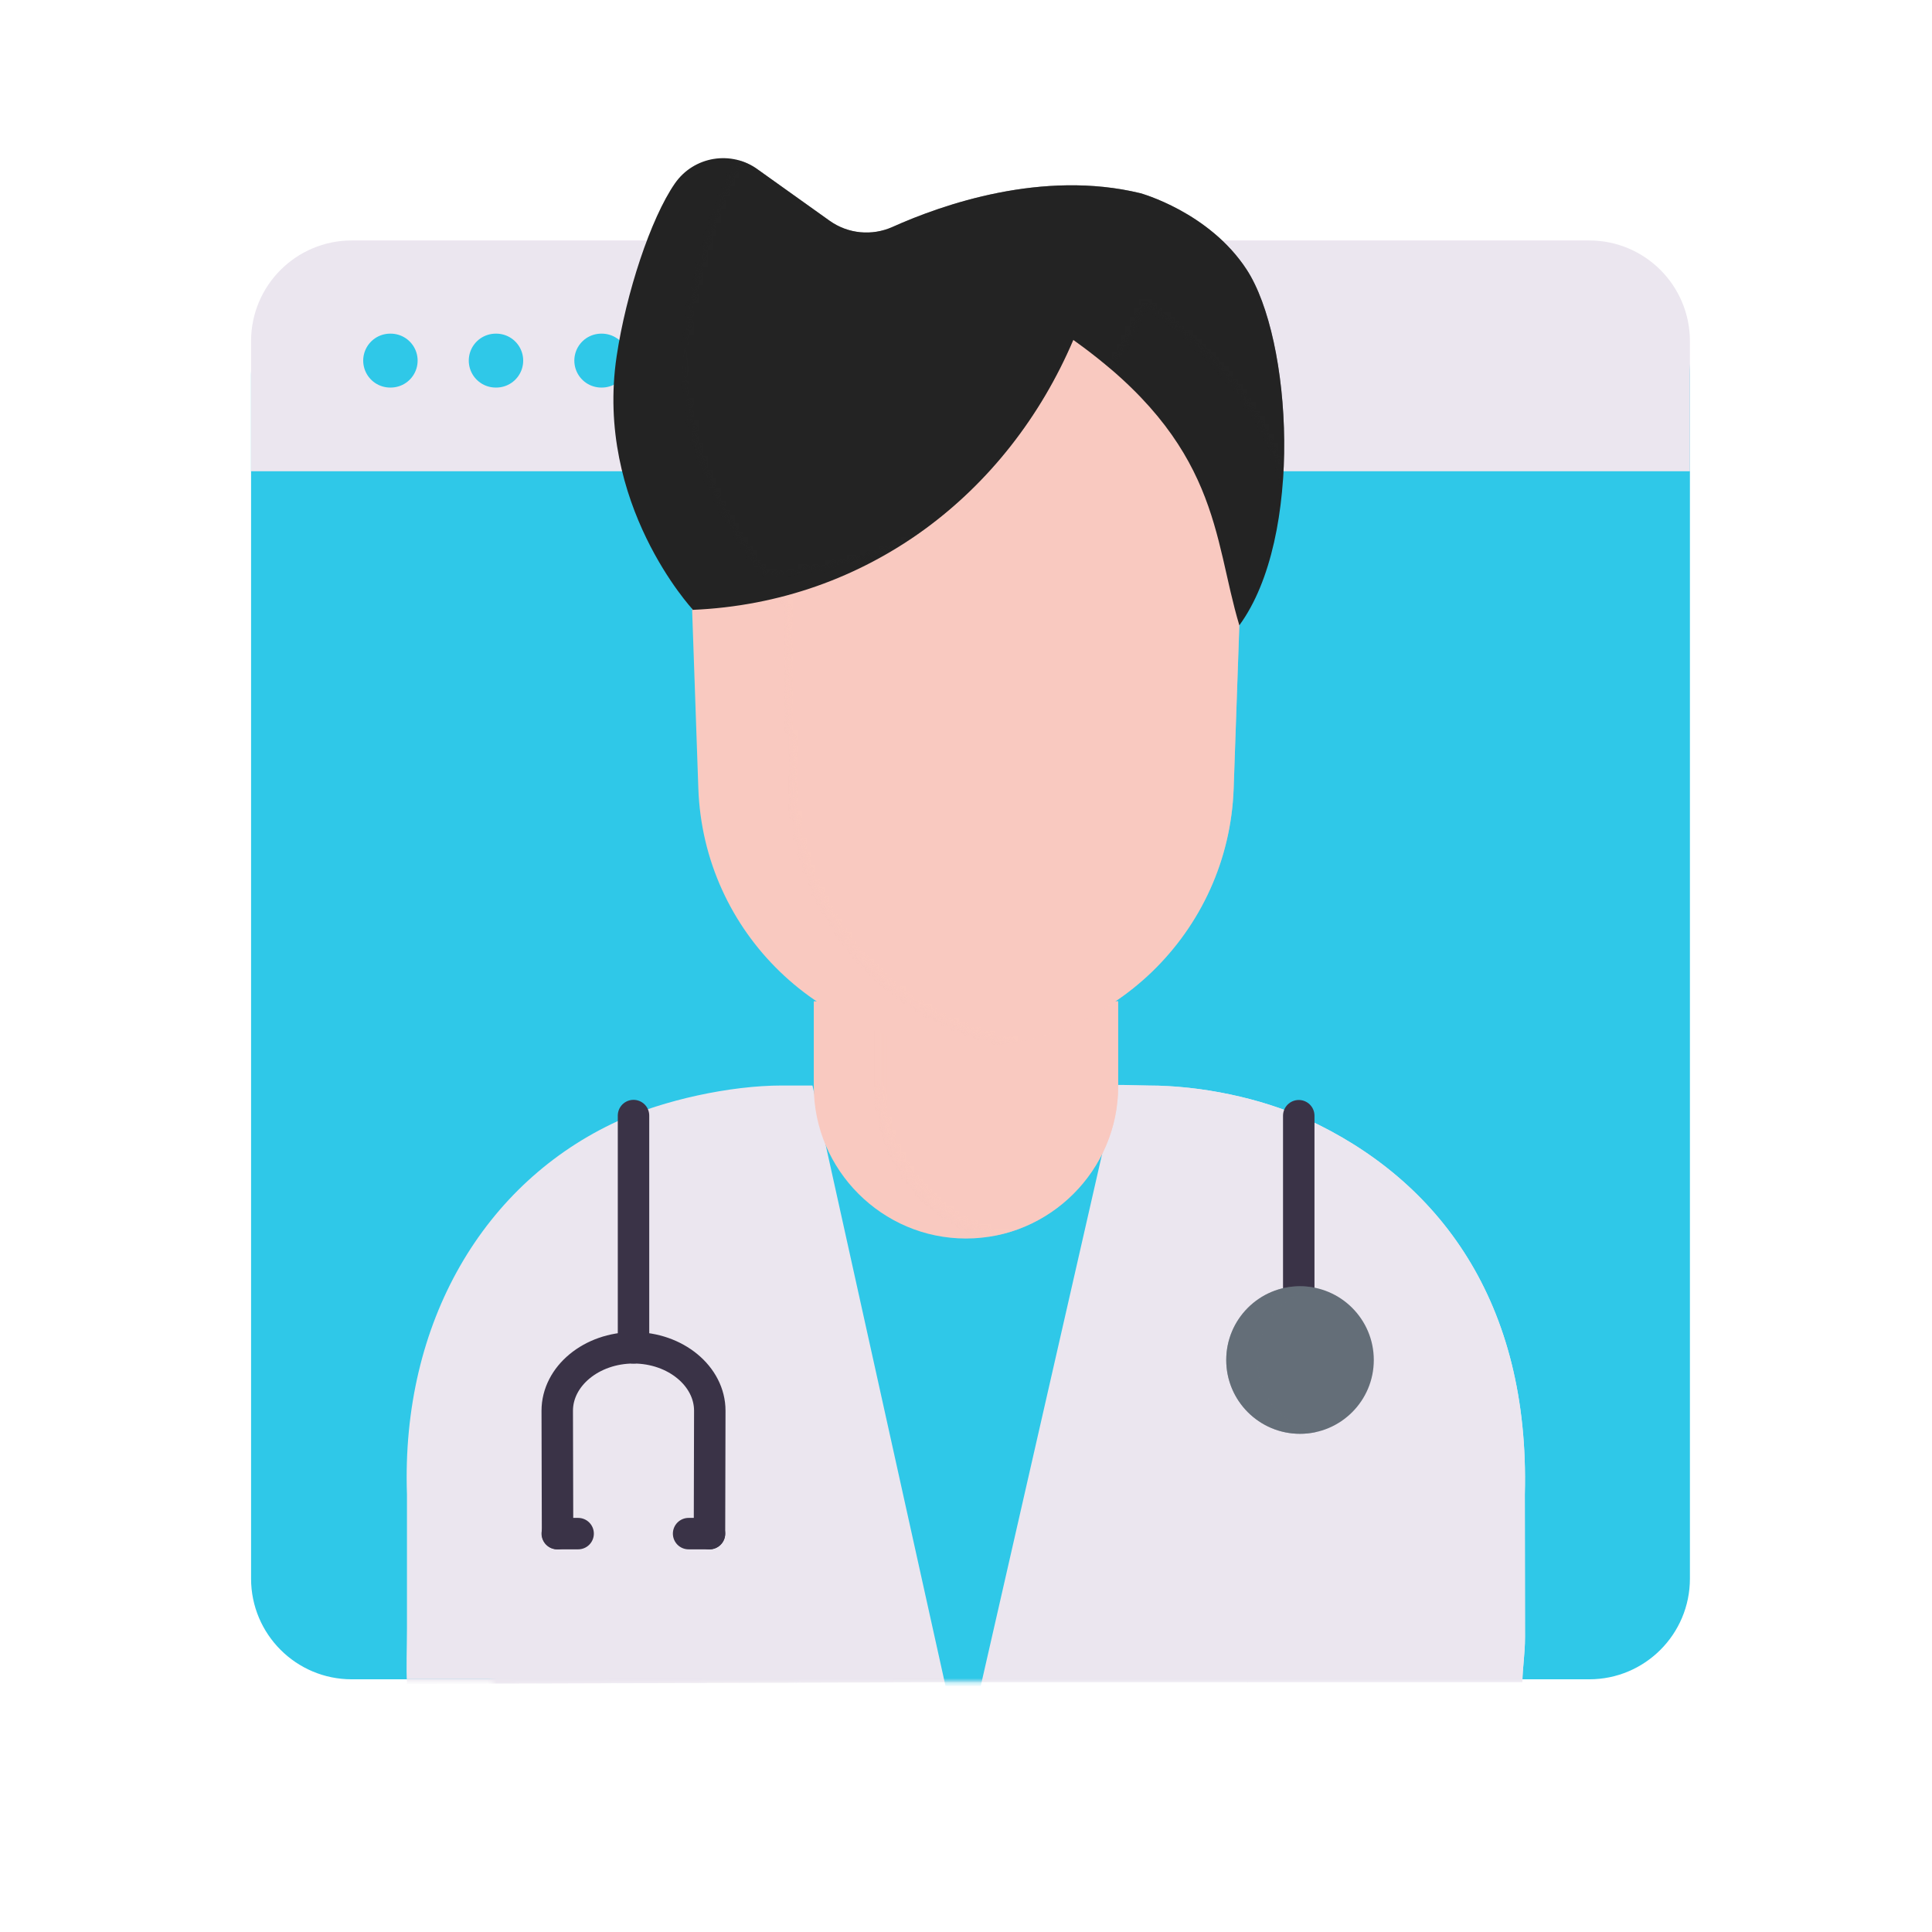 <svg xmlns="http://www.w3.org/2000/svg" xmlns:xlink="http://www.w3.org/1999/xlink" viewBox="0 0 430 430" width="430" height="430" preserveAspectRatio="xMidYMid meet" style="width: 100%; height: 100%; transform: translate3d(0px, 0px, 0px); content-visibility: visible;"><defs><clipPath id="__lottie_element_553"><rect width="430" height="430" x="0" y="0"></rect></clipPath><clipPath id="__lottie_element_555"><path d="M0,0 L430,0 L430,430 L0,430z"></path></clipPath><g id="__lottie_element_572"><g transform="matrix(1,0,0,1,216,214.139)" opacity="1" style="display: block;"><g opacity="1" transform="matrix(1,0,0,1,0,0)"><path class="quaternary" fill="rgb(47,200,232)" fill-opacity="1" d=" M60.92,-160.12 C60.92,-160.12 137.71,-160.12 137.71,-160.12 C150.09,-160.12 160.12,-150.09 160.12,-137.71 C160.12,-137.71 160.12,137.71 160.12,137.71 C160.12,150.09 150.09,160.12 137.71,160.12 C137.71,160.12 127.29,160.12 127.29,160.12 C127.29,160.12 5.27,160.12 5.27,160.12 C5.27,160.12 -7.81,160.12 -7.81,160.12 C-7.81,160.12 -129.83,160.12 -129.83,160.12 C-129.83,160.12 -137.71,160.12 -137.71,160.12 C-150.09,160.12 -160.12,150.09 -160.12,137.71 C-160.12,137.71 -160.12,-108.75 -160.12,-108.75 C-160.12,-108.75 -160.12,-137.71 -160.12,-137.71 C-160.12,-150.09 -150.09,-160.12 -137.71,-160.12 C-137.71,-160.12 -78.32,-160.12 -78.32,-160.12"></path></g></g></g><g id="__lottie_element_578"><g transform="matrix(0.947,0,0,1.016,234.725,307.939)" opacity="1" style="display: block;"><g opacity="1" transform="matrix(1,0,0,1,0,0)"><path class="tertiary" fill="rgb(235,230,239)" fill-opacity="1" d=" M79.143,-58.011 C68.533,-62.541 54.382,-65.297 42.112,-65.297 C42.112,-65.297 36.002,-65.42 36.002,-65.42 C36.002,-65.42 -35.931,-65.297 -35.931,-65.297 C-35.931,-65.297 -36.035,-65.297 -36.035,-65.297 C-36.035,-65.297 -44.031,-65.297 -44.031,-65.297 C-56.271,-65.297 -71.905,-62.058 -82.505,-57.548 C-114.015,-44.128 -133.549,-13.478 -132.155,24.28 C-132.155,24.28 -132.155,53.75 -132.155,53.75 C-132.155,57.55 -132.378,62.827 -132.136,65.789 C-132.136,65.789 -6.685,65.42 -6.685,65.42 C-6.685,65.42 6.395,65.42 6.395,65.42 C6.395,65.42 129.999,65.44 129.999,65.44 C130.02,62.346 130.617,59.314 130.617,55.504 C130.617,55.504 130.571,24.255 130.571,24.255 C131.754,-17.662 110.623,-44.581 79.143,-58.011z"></path></g></g></g><g id="__lottie_element_585"><g transform="matrix(1,0,0,1,216,214.139)" opacity="1" style="display: block;"><g opacity="1" transform="matrix(1,0,0,1,0,0)"><path class="quaternary" fill="rgb(47,200,232)" fill-opacity="1" d=" M60.92,-160.12 C60.92,-160.12 137.71,-160.12 137.71,-160.12 C150.09,-160.12 160.12,-150.09 160.12,-137.71 C160.12,-137.71 160.12,137.71 160.12,137.71 C160.12,150.09 150.09,160.12 137.71,160.12 C137.71,160.12 127.29,160.12 127.29,160.12 C127.29,160.12 5.27,160.12 5.27,160.12 C5.27,160.12 -7.81,160.12 -7.81,160.12 C-7.81,160.12 -129.83,160.12 -129.83,160.12 C-129.83,160.12 -137.71,160.12 -137.71,160.12 C-150.09,160.12 -160.12,150.09 -160.12,137.71 C-160.12,137.71 -160.12,-108.75 -160.12,-108.75 C-160.12,-108.75 -160.12,-137.71 -160.12,-137.71 C-160.12,-150.09 -150.09,-160.12 -137.71,-160.12 C-137.71,-160.12 -78.32,-160.12 -78.32,-160.12"></path></g></g></g><g id="__lottie_element_610"><g transform="matrix(1,0,0,1,230,215)" opacity="1" style="display: block;"><g opacity="1" transform="matrix(1,0,0,1,0,0)"><path stroke-linecap="round" stroke-linejoin="round" fill-opacity="0" stroke="rgb(18,19,49)" stroke-opacity="1" stroke-width="1" d=" M33.87,7.845 C33.87,7.845 33.87,26.785 33.87,26.785 C33.87,45.415 18.62,60.655 -0.01,60.655 C-18.64,60.655 -33.88,45.415 -33.88,26.785 C-33.88,26.785 -33.88,7.855 -33.88,7.855"></path><path class="secondary" fill="rgb(249,201,192)" fill-opacity="1" d=" M33.87,7.845 C33.87,7.845 33.87,26.785 33.87,26.785 C33.87,45.415 18.62,60.655 -0.01,60.655 C-18.64,60.655 -33.88,45.415 -33.88,26.785 C-33.88,26.785 -33.88,7.855 -33.88,7.855"></path></g></g></g><g id="__lottie_element_620"><g transform="matrix(1,0,0,1,236,215)" opacity="1" style="display: block;"><g opacity="1" transform="matrix(1,0,0,1,0,0)"><path class="secondary" fill="rgb(249,201,192)" fill-opacity="1" d=" M-1.94,-157 C-1.94,-157 1.94,-157 1.94,-157 C35.674,-157 62.687,-129.031 61.514,-95.318 C61.514,-95.318 59.574,-39.537 59.574,-39.537 C58.458,-7.442 32.115,18 0,18 C0,18 0,18 0,18 C-32.115,18 -58.458,-7.442 -59.574,-39.537 C-59.574,-39.537 -61.514,-95.318 -61.514,-95.318 C-62.687,-129.031 -35.674,-157 -1.94,-157z"></path></g></g></g><g id="__lottie_element_629"><g transform="matrix(1,0,0,1,227.141,81.687)" opacity="1" style="display: block;"><g opacity="1" transform="matrix(1,0,0,1,0,0)"><path class="primary" fill="rgb(35,35,35)" fill-opacity="1" d=" M-57.091,46.053 C-18.011,44.423 13.189,20.113 27.739,-14.047 C60.526,9.313 58.765,29.774 64.695,49.484 C79.075,29.838 76.389,-14.262 66.325,-29.687 C57.949,-42.525 42.659,-46.687 42.659,-46.687 C20.867,-51.971 -1.423,-44.144 -12.476,-39.185 C-17.068,-37.125 -22.4,-37.632 -26.496,-40.555 C-26.496,-40.555 -42.375,-51.886 -42.375,-51.886 C-48.308,-56.314 -56.724,-54.938 -60.939,-48.853 C-66.333,-41.067 -71.794,-24.407 -73.891,-10.437 C-78.826,22.439 -56.984,45.941 -56.984,45.941"></path></g></g></g><g id="__lottie_element_633"><g transform="matrix(1,0,0,1,211.141,89.687)" opacity="1" style="display: block;"><g opacity="1" transform="matrix(1,0,0,1,0,0)"><path fill="rgb(255,255,255)" fill-opacity="1" d=" M-57.091,46.053 C-18.011,44.423 13.189,20.113 27.739,-14.047 C60.526,9.313 58.765,29.774 64.695,49.484 C79.075,29.838 76.389,-14.262 66.325,-29.687 C57.949,-42.525 42.659,-46.687 42.659,-46.687 C20.867,-51.971 -1.423,-44.144 -12.476,-39.185 C-17.068,-37.125 -22.4,-37.632 -26.496,-40.555 C-26.496,-40.555 -42.375,-51.886 -42.375,-51.886 C-48.308,-56.314 -56.724,-54.938 -60.939,-48.853 C-66.333,-41.067 -71.794,-24.407 -73.891,-10.437 C-78.826,22.439 -56.984,45.941 -56.984,45.941"></path></g></g></g><g id="__lottie_element_638"><g transform="matrix(1,0,0,1,215,215)" opacity="1" style="display: block;"><g opacity="1" transform="matrix(1,0,0,1,0,0)"><path fill="rgb(255,0,0)" fill-opacity="1" d=" M-1.94,-157 C-1.94,-157 1.94,-157 1.94,-157 C35.674,-157 62.687,-129.031 61.514,-95.318 C61.514,-95.318 59.574,-39.537 59.574,-39.537 C58.458,-7.442 32.115,18 0,18 C0,18 0,18 0,18 C-32.115,18 -58.458,-7.442 -59.574,-39.537 C-59.574,-39.537 -61.514,-95.318 -61.514,-95.318 C-62.687,-129.031 -35.674,-157 -1.94,-157z"></path></g></g></g><filter id="__lottie_element_641" filterUnits="objectBoundingBox" x="0%" y="0%" width="100%" height="100%"></filter><mask id="__lottie_element_629_2"><g filter="url(#__lottie_element_641)"><rect width="430" height="430" x="0" y="0" fill="#ffffff" opacity="0"></rect><use xmlns:ns1="http://www.w3.org/1999/xlink" ns1:href="#__lottie_element_629"></use></g></mask><filter id="__lottie_element_642" filterUnits="objectBoundingBox" x="0%" y="0%" width="100%" height="100%"></filter><mask id="__lottie_element_620_2"><g filter="url(#__lottie_element_642)"><rect width="430" height="430" x="0" y="0" fill="#ffffff" opacity="0"></rect><use xmlns:ns2="http://www.w3.org/1999/xlink" ns2:href="#__lottie_element_620"></use></g></mask><filter id="__lottie_element_643" filterUnits="objectBoundingBox" x="0%" y="0%" width="100%" height="100%"></filter><mask id="__lottie_element_610_2"><g filter="url(#__lottie_element_643)"><rect width="430" height="430" x="0" y="0" fill="#ffffff" opacity="0"></rect><use xmlns:ns3="http://www.w3.org/1999/xlink" ns3:href="#__lottie_element_610"></use></g></mask><mask id="__lottie_element_585_1"><use xmlns:ns4="http://www.w3.org/1999/xlink" ns4:href="#__lottie_element_585"></use></mask><filter id="__lottie_element_644" filterUnits="objectBoundingBox" x="0%" y="0%" width="100%" height="100%"></filter><mask id="__lottie_element_578_2"><g filter="url(#__lottie_element_644)"><rect width="430" height="430" x="0" y="0" fill="#ffffff" opacity="0"></rect><use xmlns:ns5="http://www.w3.org/1999/xlink" ns5:href="#__lottie_element_578"></use></g></mask><mask id="__lottie_element_572_1"><use xmlns:ns6="http://www.w3.org/1999/xlink" ns6:href="#__lottie_element_572"></use></mask></defs><g clip-path="url(#__lottie_element_553)"><g clip-path="url(#__lottie_element_555)" transform="matrix(1,0,0,1,0,0)" opacity="1" style="display: block;"><g transform="matrix(1,0,0,1,216,213.639)" opacity="1" style="display: block;"><g opacity="1" transform="matrix(1,0,0,1,0,0)"><path class="quaternary" fill="rgb(47,200,232)" fill-opacity="1" d=" M60.92,-152.62 C60.92,-152.62 137.71,-152.62 137.71,-152.62 C150.09,-152.62 160.12,-142.59 160.12,-130.21 C160.12,-130.21 160.12,137.71 160.12,137.71 C160.12,150.09 150.09,160.12 137.71,160.12 C137.71,160.12 127.29,160.12 127.29,160.12 C127.29,160.12 5.27,160.12 5.27,160.12 C5.27,160.12 -7.81,160.12 -7.81,160.12 C-7.81,160.12 -129.83,160.12 -129.83,160.12 C-129.83,160.12 -137.71,160.12 -137.71,160.12 C-150.09,160.12 -160.12,150.09 -160.12,137.71 C-160.12,137.71 -160.12,-108.75 -160.12,-108.75 C-160.12,-108.75 -160.12,-130.21 -160.12,-130.21 C-160.12,-142.59 -150.09,-152.62 -137.71,-152.62 C-137.71,-152.62 -78.32,-152.62 -78.32,-152.62"></path></g></g><g transform="matrix(1,0,0,1,216,79.204)" opacity="1" style="display: block;"><g opacity="1" transform="matrix(1,0,0,1,0,0)"><path class="tertiary" fill="rgb(235,230,239)" fill-opacity="1" d=" M137.71,-25.685 C137.71,-25.685 60.92,-25.685 60.92,-25.685 C60.92,-25.685 -78.32,-25.685 -78.32,-25.685 C-78.32,-25.685 -137.71,-25.685 -137.71,-25.685 C-150.09,-25.685 -160.12,-15.655 -160.12,-3.275 C-160.12,-3.275 -160.12,25.685 -160.12,25.685 C-160.12,25.685 160.12,25.685 160.12,25.685 C160.12,25.685 160.12,-3.275 160.12,-3.275 C160.12,-15.655 150.09,-25.685 137.71,-25.685z"></path></g></g><g mask="url(#__lottie_element_572_1)" style="display: block;"><g transform="matrix(0.947,0,0,1.016,215.725,307.939)" opacity="1"><g opacity="1" transform="matrix(1,0,0,1,0,0)"><path class="tertiary" fill="rgb(235,230,239)" fill-opacity="1" d=" M79.143,-58.011 C68.533,-62.541 54.382,-65.297 42.112,-65.297 C42.112,-65.297 36.002,-65.42 36.002,-65.42 C36.002,-65.42 -35.931,-65.297 -35.931,-65.297 C-35.931,-65.297 -36.035,-65.297 -36.035,-65.297 C-36.035,-65.297 -44.031,-65.297 -44.031,-65.297 C-56.271,-65.297 -71.905,-62.058 -82.505,-57.548 C-114.015,-44.128 -133.549,-13.478 -132.155,24.28 C-132.155,24.28 -132.155,53.75 -132.155,53.75 C-132.155,57.55 -132.378,62.827 -132.136,65.789 C-132.136,65.789 -6.685,65.42 -6.685,65.42 C-6.685,65.42 6.395,65.42 6.395,65.42 C6.395,65.42 129.999,65.44 129.999,65.44 C130.02,62.346 130.617,59.314 130.617,55.504 C130.617,55.504 130.571,24.255 130.571,24.255 C131.754,-17.662 110.623,-44.581 79.143,-58.011z"></path></g></g></g><g mask="url(#__lottie_element_578_2)" style="mix-blend-mode: multiply; display: block;"><g transform="matrix(0.947,0,0,1.016,215.725,307.939)" opacity="1"><g opacity="1" transform="matrix(1,0,0,1,0,0)"><path class="tertiary" fill="rgb(235,230,239)" fill-opacity="1" d=" M79.143,-58.011 C68.533,-62.541 54.382,-65.297 42.112,-65.297 C42.112,-65.297 36.002,-65.42 36.002,-65.42 C36.002,-65.42 -35.931,-65.297 -35.931,-65.297 C-35.931,-65.297 -36.035,-65.297 -36.035,-65.297 C-36.035,-65.297 -44.031,-65.297 -44.031,-65.297 C-56.271,-65.297 -71.905,-62.058 -82.505,-57.548 C-114.015,-44.128 -133.549,-13.478 -132.155,24.28 C-132.155,24.28 -132.155,53.75 -132.155,53.75 C-132.155,57.55 -132.378,62.827 -132.136,65.789 C-132.136,65.789 -6.685,65.42 -6.685,65.42 C-6.685,65.42 6.395,65.42 6.395,65.42 C6.395,65.42 129.999,65.44 129.999,65.44 C130.02,62.346 130.617,59.314 130.617,55.504 C130.617,55.504 130.571,24.255 130.571,24.255 C131.754,-17.662 110.623,-44.581 79.143,-58.011z"></path></g></g></g><g mask="url(#__lottie_element_585_1)" style="display: block;"><g transform="matrix(1,0,0,1,214.734,311.439)" opacity="1"><g opacity="1" transform="matrix(1,0,0,1,0,0)"><path class="septenary" fill="rgb(47,200,232)" fill-opacity="1" d=" M-34.006,-70.331 C-34.006,-70.321 -4.29,63.829 -4.29,63.829 C-4.29,63.829 3.54,63.829 3.54,63.829 C3.54,63.829 34.154,-70.371 34.154,-70.371"></path></g></g></g><g transform="matrix(1,0,0,1,289.06,267.69)" opacity="1" style="display: block;"><g opacity="1" transform="matrix(1,0,0,1,0,0)"><path stroke-linecap="round" stroke-linejoin="round" fill-opacity="0" class="quinary" stroke="rgb(58,51,71)" stroke-opacity="1" stroke-width="7" d=" M0,19.37 C0,19.37 0,-19.37 0,-19.37"></path></g></g><g transform="matrix(1,0,0,1,289.342,302.697)" opacity="1" style="display: block;"><g opacity="1" transform="matrix(1,0,0,1,0,0)"><path class="senary" fill="rgb(100,110,120)" fill-opacity="1" d=" M-16.421,0 C-16.421,9.069 -9.069,16.421 0,16.421 C9.069,16.421 16.421,9.069 16.421,0 C16.421,-9.069 9.069,-16.421 0,-16.421 C-9.069,-16.421 -16.421,-9.069 -16.421,0z"></path></g></g><g transform="matrix(1,0,0,1,282.857,302.697)" opacity="0.5" style="mix-blend-mode: multiply; display: block;"><g opacity="1" transform="matrix(1,0,0,1,0,0)"><path class="senary" fill="rgb(100,110,120)" fill-opacity="1" d=" M-3.035,0 C-3.035,-7.885 2.525,-14.465 9.936,-16.051 C8.823,-16.289 7.67,-16.421 6.486,-16.421 C-2.583,-16.421 -9.936,-9.069 -9.936,0 C-9.936,9.069 -2.583,16.421 6.486,16.421 C7.67,16.421 8.823,16.289 9.936,16.051 C2.525,14.465 -3.035,7.885 -3.035,0z"></path></g></g><g transform="matrix(1,0,0,1,141,274.135)" opacity="1" style="display: block;"><g opacity="1" transform="matrix(1,0,0,1,0,0)"><path stroke-linecap="round" stroke-linejoin="round" fill-opacity="0" class="quinary" stroke="rgb(58,51,71)" stroke-opacity="1" stroke-width="7" d=" M0,25.845 C0,25.845 0,-25.845 0,-25.845"></path></g></g><g transform="matrix(1,0,0,1,-35,-35)" opacity="1" style="display: block;"><g opacity="1" transform="matrix(1,0,0,1,176,355.655)"><path stroke-linecap="round" stroke-linejoin="round" fill-opacity="0" class="quinary" stroke="rgb(58,51,71)" stroke-opacity="1" stroke-width="7" d=" M16.908,20.678 C16.908,20.678 16.976,-6.672 16.976,-6.672 C16.976,-14.376 9.337,-20.678 0,-20.678 C-9.337,-20.678 -16.976,-14.376 -16.976,-6.672 C-16.976,-6.672 -16.908,20.678 -16.908,20.678"></path></g><g opacity="1" transform="matrix(1,0,0,1,190.584,376.334)"><path stroke-linecap="round" stroke-linejoin="round" fill-opacity="0" class="quinary" stroke="rgb(58,51,71)" stroke-opacity="1" stroke-width="7" d=" M2.324,0 C2.324,0 -2.324,0 -2.324,0"></path></g><g opacity="1" transform="matrix(1,0,0,1,161.348,376.334)"><path stroke-linecap="round" stroke-linejoin="round" fill-opacity="0" class="quinary" stroke="rgb(58,51,71)" stroke-opacity="1" stroke-width="7" d=" M2.324,0 C2.324,0 -2.324,0 -2.324,0"></path></g></g><g transform="matrix(1,0,0,1,215,215)" opacity="1" style="display: block;"><g opacity="1" transform="matrix(1,0,0,1,0,0)"><path class="secondary" fill="rgb(249,201,192)" fill-opacity="1" d=" M33.87,7.845 C33.87,7.845 33.87,26.785 33.87,26.785 C33.87,45.415 18.62,60.655 -0.01,60.655 C-18.64,60.655 -33.88,45.415 -33.88,26.785 C-33.88,26.785 -33.88,7.855 -33.88,7.855"></path></g></g><g mask="url(#__lottie_element_610_2)" style="mix-blend-mode: multiply; display: block;"><g transform="matrix(1,0,0,1,215,215)" opacity="0.5"><g opacity="1" transform="matrix(1,0,0,1,0,0)"><path class="secondary" fill="rgb(249,201,192)" fill-opacity="1" d=" M33.87,7.845 C33.87,7.845 33.87,26.785 33.87,26.785 C33.87,45.415 18.62,60.655 -0.01,60.655 C-18.64,60.655 -33.88,45.415 -33.88,26.785 C-33.88,26.785 -33.88,7.855 -33.88,7.855"></path></g></g></g><g transform="matrix(1,0,0,1,215,215)" opacity="1" style="display: block;"><g opacity="1" transform="matrix(1,0,0,1,0,0)"><path class="secondary" fill="rgb(249,201,192)" fill-opacity="1" d=" M-1.94,-157 C-1.94,-157 1.94,-157 1.94,-157 C35.674,-157 62.687,-129.031 61.514,-95.318 C61.514,-95.318 59.574,-39.537 59.574,-39.537 C58.458,-7.442 32.115,18 0,18 C0,18 0,18 0,18 C-32.115,18 -58.458,-7.442 -59.574,-39.537 C-59.574,-39.537 -61.514,-95.318 -61.514,-95.318 C-62.687,-129.031 -35.674,-157 -1.94,-157z"></path></g></g><g mask="url(#__lottie_element_620_2)" style="mix-blend-mode: multiply; display: block;"><g transform="matrix(1,0,0,1,215,215)" opacity="0.5"><g opacity="1" transform="matrix(1,0,0,1,0,0)"><path class="secondary" fill="rgb(249,201,192)" fill-opacity="1" d=" M-1.94,-157 C-1.94,-157 1.94,-157 1.94,-157 C35.674,-157 62.687,-129.031 61.514,-95.318 C61.514,-95.318 59.574,-39.537 59.574,-39.537 C58.458,-7.442 32.115,18 0,18 C0,18 0,18 0,18 C-32.115,18 -58.458,-7.442 -59.574,-39.537 C-59.574,-39.537 -61.514,-95.318 -61.514,-95.318 C-62.687,-129.031 -35.674,-157 -1.94,-157z"></path></g></g></g><g transform="matrix(1,0,0,1,-35,-35)" opacity="1" style="display: block;"><g opacity="1" transform="matrix(1,0,0,1,0,0)"><g opacity="1" transform="matrix(1,0,0,1,145.389,115.258)"><path stroke-linecap="round" stroke-linejoin="round" fill-opacity="0" class="quaternary" stroke="rgb(47,200,232)" stroke-opacity="1" stroke-width="12" d=" M23.438,0 C23.438,0 23.552,0 23.552,0 M-23.552,0 C-23.552,0 -23.438,0 -23.438,0 M-0.057,0 C-0.057,0 0.057,0 0.057,0"></path></g></g></g><g transform="matrix(1,0,0,1,211.141,89.687)" opacity="1" style="display: block;"><g opacity="1" transform="matrix(1,0,0,1,0,0)"><path class="primary" fill="rgb(35,35,35)" fill-opacity="1" d=" M-57.091,46.053 C-18.011,44.423 13.189,20.113 27.739,-14.047 C60.526,9.313 58.765,29.774 64.695,49.484 C79.075,29.838 76.389,-14.262 66.325,-29.687 C57.949,-42.525 42.659,-46.687 42.659,-46.687 C20.867,-51.971 -1.423,-44.144 -12.476,-39.185 C-17.068,-37.125 -22.4,-37.632 -26.496,-40.555 C-26.496,-40.555 -42.375,-51.886 -42.375,-51.886 C-48.308,-56.314 -56.724,-54.938 -60.939,-48.853 C-66.333,-41.067 -71.794,-24.407 -73.891,-10.437 C-78.826,22.439 -56.984,45.941 -56.984,45.941"></path></g></g><g mask="url(#__lottie_element_629_2)" style="mix-blend-mode: multiply; display: block;"><g transform="matrix(1,0,0,1,211.141,89.687)" opacity="0.5"><g opacity="1" transform="matrix(1,0,0,1,0,0)"><path class="primary" fill="rgb(35,35,35)" fill-opacity="1" d=" M-57.091,46.053 C-18.011,44.423 13.189,20.113 27.739,-14.047 C60.526,9.313 58.765,29.774 64.695,49.484 C79.075,29.838 76.389,-14.262 66.325,-29.687 C57.949,-42.525 42.659,-46.687 42.659,-46.687 C20.867,-51.971 -1.423,-44.144 -12.476,-39.185 C-17.068,-37.125 -22.4,-37.632 -26.496,-40.555 C-26.496,-40.555 -42.375,-51.886 -42.375,-51.886 C-48.308,-56.314 -56.724,-54.938 -60.939,-48.853 C-66.333,-41.067 -71.794,-24.407 -73.891,-10.437 C-78.826,22.439 -56.984,45.941 -56.984,45.941"></path></g></g></g></g></g></svg>